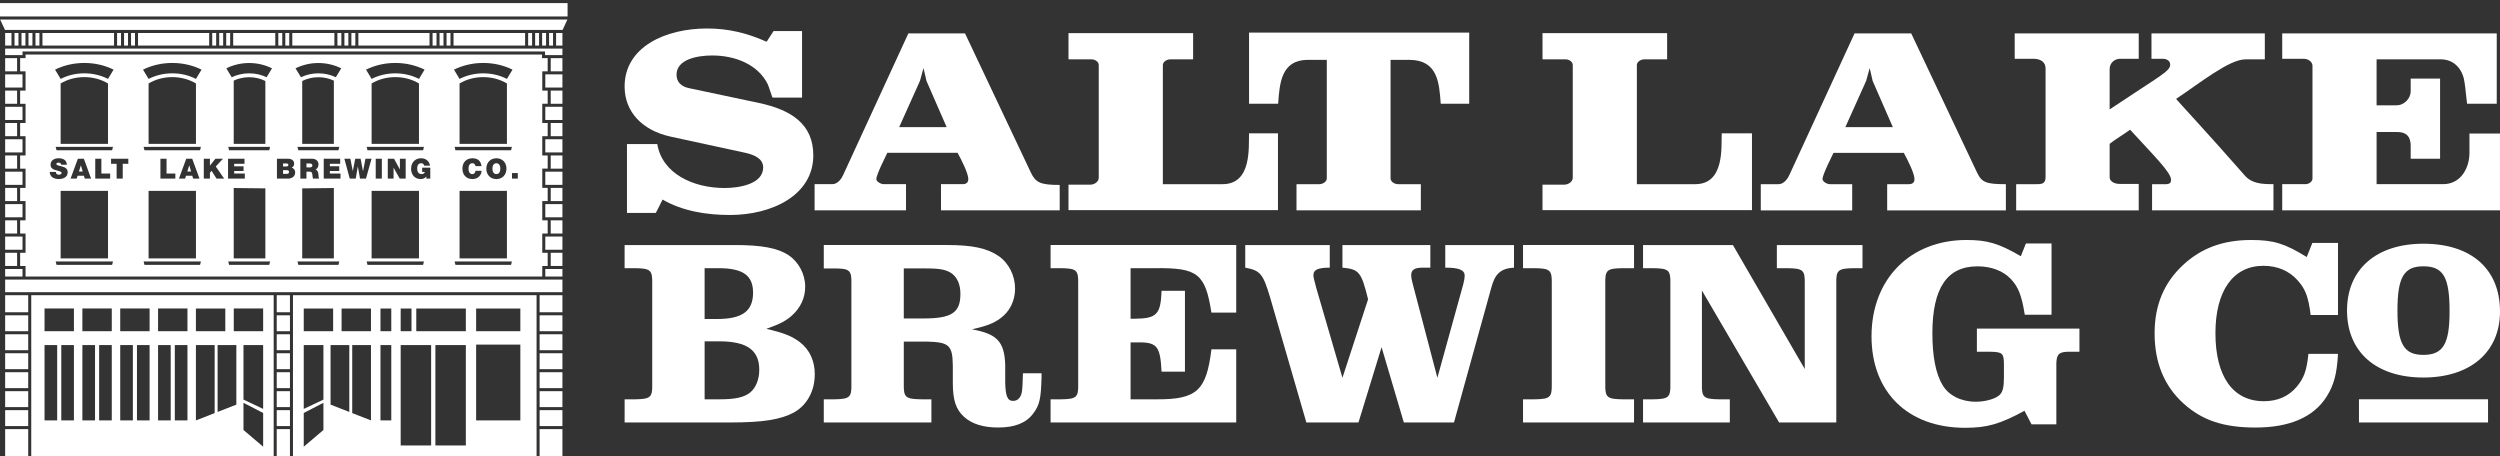 <?xml version="1.0" encoding="UTF-8"?>
<svg id="Layer_1" data-name="Layer 1" xmlns="http://www.w3.org/2000/svg" viewBox="0 0 216 39.425">
  <rect x="0" y="0" width="216" height="39.425" fill="#333333" stroke="none"/>
  <g>
    <path d="M47.32,6.163v-1.139h-.49v-.315H2.208v.315h-.468v1.139h.468v1.664h-.468v1.139h.468v1.664h-.468v1.139h.468v1.664h-.468v1.139h.468v1.664h-.468v1.139h.468v1.664h-.468v1.139h.468v1.664h-.468v1.139h.468v.913h44.644v-.913h.468v-1.141h-.468v-1.664h.468v-1.139h-.468v-1.664h.468v-1.139h-.468v-1.664h.468v-1.139h-.468v-1.664h.468v-1.139h-.468v-1.663h.468v-1.138h-.468v-1.664h.468ZM34.154,5.439c.923,0,1.787.211,2.529.577l-.483.802c-.596-.306-1.296-.482-2.046-.482s-1.451.177-2.046.482l-.483-.802c.741-.367,1.605-.577,2.529-.577ZM36.2,16.489v5.838h-4.093v-5.838s4.093,0,4.093 0ZM32.462,15.431v-1.717h.529v1.717h-.529ZM35.051,15.431h-.515l-.527-.938h-.005v.938h-.5v-1.717h.541l.5.919h.005v-.919h.5v1.717h.001ZM31.752,12.984l-.074-.292h4.951l-.074.292h-4.803ZM32.107,12.428v-5.217c.578-.345,1.283-.548,2.046-.548s1.469.203,2.046.548v5.217h-4.092ZM7.285,5.439c.923,0,1.787.211,2.529.577l-.482.802c-.596-.306-1.297-.483-2.047-.483s-1.45.177-2.046.483l-.483-.803c.742-.366,1.606-.576,2.529-.576ZM9.332,16.489v5.838h-4.093v-5.838s4.093,0,4.093 0ZM6.097,15.431l.632-1.717h.517l.625,1.717h-.548l-.072-.245h-.546l-.077.245h-.531ZM8.23,15.431v-1.717h.529v1.277h.76v.44s-1.289,0-1.289 0ZM4.884,12.984l-.074-.292h4.951l-.074.292h-4.803ZM5.239,12.428v-5.217c.578-.345,1.283-.548,2.046-.548.763,0,1.469.203,2.046.548v5.217h-4.092ZM4.3,14.854h.529c0,.043.007.082.019.113.038.103.154.125.252.125.087,0,.219-.029.219-.156,0-.089-.075-.113-.37-.197-.272-.077-.582-.151-.582-.498,0-.397.339-.567.693-.567.373,0,.702.142.717.56h-.5c.01-.065-.019-.108-.063-.137-.043-.031-.103-.043-.156-.043-.072,0-.19.019-.19.115.01.123.255.149.498.216.243.067.483.18.483.495,0,.447-.411.591-.794.591-.194.001-.75-.069-.755-.617ZM9.687,22.882h-4.803l-.074-.291h4.951l-.074.291ZM11.086,14.154h-.481v1.277h-.529v-1.277h-.48v-.44h1.491v.44h-.001ZM17.285,22.882h-4.803l-.074-.292h4.951l-.074.292ZM15.15,14.991v.44h-1.289v-1.717h.529v1.277s.76,0,.76 0ZM16.93,16.489v5.838h-4.093v-5.838s4.093,0,4.093 0ZM15.46,15.431l.632-1.717h.517l.625,1.717h-.548l-.072-.245h-.546l-.077.245h-.531ZM17.285,12.984h-4.803l-.074-.292h4.951l-.074.292ZM12.838,12.428v-5.217c.578-.345,1.283-.548,2.046-.548s1.469.203,2.046.548v5.217h-4.092ZM16.93,6.818c-.596-.306-1.296-.482-2.046-.482s-1.451.177-2.046.482l-.483-.802c.742-.366,1.606-.577,2.529-.577s1.787.211,2.529.577l-.483.802ZM18.707,15.431l-.423-.668-.147.161v.507h-.529v-1.717h.529v.591h.005l.471-.591h.652l-.623.671.724,1.046h-.659ZM21.044,14.368v.409h-.81v.214h.918v.44h-1.448v-1.717h1.421v.44h-.892v.214s.811,0,.811 0ZM22.927,16.275v6.051h-2.734v-6.082l2.734.031ZM23.263,22.882h-3.468l-.074-.292h3.616l-.074.292ZM23.263,12.984h-3.468l-.074-.292h3.616l-.074.292ZM20.193,12.428v-5.462c.404-.189.857-.295,1.336-.295.504,0,.979.118,1.398.326v5.431h-2.734ZM23.035,6.673c-.454-.216-.966-.338-1.507-.338s-1.052.122-1.507.338l-.468-.77c.592-.292,1.263-.459,1.974-.459s1.382.166,1.974.459l-.466.77ZM24.901,15.431h-.974v-1.717h.94c.452,0,.548.255.548.43,0,.173-.084.267-.212.337.154.053.298.175.298.428.001.344-.297.522-.6.522ZM29.243,22.882h-3.468l-.074-.292h3.616l-.074.292ZM29.317,12.692l-.074.292h-3.468l-.074-.292h3.616ZM26.111,12.428v-5.43c.419-.208.894-.326,1.398-.326.479,0,.932.106,1.336.295v5.462h-2.734v-.001ZM27.041,15.431c-.026-.087-.036-.176-.043-.264-.014-.163-.029-.334-.238-.334h-.281v.599h-.529v-1.717h1.008c.301,0,.56.166.56.491,0,.178-.082.365-.257.43.144.055.233.214.252.428.007.084.01.289.058.368h-.53v-.001ZM28.845,16.245v6.082h-2.734v-6.051l2.734-.031ZM29.419,15.431h-1.448v-1.717h1.421v.44h-.892v.214h.81v.409h-.81v.214h.919v.44ZM29.016,6.673c-.454-.216-.966-.338-1.507-.338s-1.052.122-1.507.338l-.468-.77c.592-.292,1.263-.459,1.974-.459.711,0,1.382.166,1.974.459l-.466.77ZM31.105,15.431l-.185-1.046h-.005l-.18,1.046h-.517l-.466-1.717h.519l.209,1.06h.005l.207-1.06h.466l.202,1.075h.005l.214-1.075h.522l-.481,1.717s-.515,0-.515-0ZM36.555,22.882h-4.803l-.074-.292h4.951l-.074.292ZM37.177,15.431h-.334l-.017-.176c-.118.152-.301.216-.488.216-.507,0-.82-.394-.82-.882,0-.654.459-.916.846-.916.438,0,.714.238.791.642h-.507c-.019-.125-.125-.214-.25-.214-.363,0-.351.382-.351.5,0,.161.065.442.387.442.123,0,.248-.063.274-.19h-.233v-.368h.702v.946ZM41.752,5.439c.923,0,1.787.211,2.529.577l-.483.802c-.596-.306-1.296-.482-2.046-.482s-1.451.177-2.046.482l-.483-.802c.742-.367,1.606-.577,2.529-.577ZM43.799,7.211v5.217h-4.093v-5.217c.578-.345,1.283-.548,2.046-.548.763,0,1.469.203,2.047.548ZM44.154,22.882h-4.803l-.074-.292h4.951l-.074.292ZM40.808,15.043c.178,0,.248-.125.279-.286h.519c0,.346-.281.714-.784.714-.555,0-.87-.392-.87-.899,0-.541.341-.899.87-.899.471.002.731.25.777.68h-.515c-.01-.063-.058-.252-.277-.252-.248,0-.327.24-.327.471.001.23.08.471.328.471ZM43.799,16.489v5.838h-4.093v-5.838s4.093,0,4.093 0ZM42.018,14.573c0-.524.349-.899.87-.899.522,0,.87.375.87.899s-.349.899-.87.899c-.522,0-.87-.375-.87-.899ZM44.154,12.984h-4.803l-.074-.292h4.951l-.074.292ZM44.737,15.431h-.5v-.476h.5v.476Z" fill="#fff"/>
    <rect x=".445" y="28.881" width="1.992" height="1.376" fill="#fff"/>
    <rect x="46.235" y="2.852" width=".341" height="1.085" fill="#fff"/>
    <path d="M43.229,14.573c0-.382-.207-.471-.341-.471-.135,0-.341.089-.341.471s.207.471.341.471c.135,0,.341-.089.341-.471Z" fill="#fff"/>
    <rect x=".445" y="32.159" width="1.992" height="1.376" fill="#fff"/>
    <rect x=".445" y="30.52" width="1.992" height="1.376" fill="#fff"/>
    <rect x=".445" y="33.798" width="1.992" height="1.376" fill="#fff"/>
    <rect x="47.442" y="2.852" width=".341" height="1.085" fill="#fff"/>
    <rect x="46.839" y="2.852" width=".341" height="1.085" fill="#fff"/>
    <polygon points="6.991 14.288 6.986 14.288 6.82 14.818 7.145 14.818 6.991 14.288" fill="#fff"/>
    <polygon points="16.355 14.288 16.35 14.288 16.184 14.818 16.509 14.818 16.355 14.288" fill="#fff"/>
    <path d="M24.788,14.701h-.332v.32h.31c.111,0,.207-.031.207-.164,0-.1-.06-.156-.185-.156Z" fill="#fff"/>
    <path d="M26.726,14.123h-.248v.341h.276c.099,0,.233-.017.233-.171.001-.108-.059-.17-.261-.17Z" fill="#fff"/>
    <path d="M24.915,14.241c0-.087-.072-.118-.18-.118h-.279v.26h.279c.111,0,.18-.032.18-.142Z" fill="#fff"/>
    <rect x=".445" y="27.242" width="1.992" height="1.376" fill="#fff"/>
    <rect x=".445" y="16.235" width="1.032" height="1.139" fill="#fff"/>
    <rect x=".445" y="14.833" width="1.5" height="1.139" fill="#fff"/>
    <rect x=".445" y="17.635" width="1.5" height="1.139" fill="#fff"/>
    <rect x=".445" y="25.507" width="1.992" height="1.472" fill="#fff"/>
    <rect x=".445" y="19.038" width="1.032" height="1.139" fill="#fff"/>
    <rect x=".445" y="13.432" width="1.032" height="1.139" fill="#fff"/>
    <rect x=".445" y="20.438" width="1.5" height="1.139" fill="#fff"/>
    <rect x=".445" y="21.84" width="1.032" height="1.139" fill="#fff"/>
    <rect x=".445" y="12.031" width="1.5" height="1.139" fill="#fff"/>
    <rect x=".445" y="7.827" width="1.032" height="1.139" fill="#fff"/>
    <rect x=".445" y="5.024" width="1.032" height="1.139" fill="#fff"/>
    <rect x=".445" y="10.628" width="1.032" height="1.139" fill="#fff"/>
    <rect x=".445" y="9.227" width="1.5" height="1.139" fill="#fff"/>
    <rect x=".445" y="6.425" width="1.5" height="1.139" fill="#fff"/>
    <rect x="10.719" y="2.852" width=".341" height="1.085" fill="#fff"/>
    <rect x="10.116" y="2.852" width=".341" height="1.085" fill="#fff"/>
    <rect x="3.669" y="2.852" width="6.184" height="1.085" fill="#fff"/>
    <rect x="11.323" y="2.852" width=".341" height="1.085" fill="#fff"/>
    <rect x="18.336" y="2.852" width=".341" height="1.085" fill="#fff"/>
    <rect x="11.926" y="2.852" width="6.147" height="1.085" fill="#fff"/>
    <rect x="3.065" y="2.852" width=".341" height="1.085" fill="#fff"/>
    <polygon points=".445 4.761 1.945 4.761 1.945 4.447 47.092 4.447 47.092 4.761 48.593 4.761 48.593 4.199 .445 4.199 .445 4.761" fill="#fff"/>
    <rect x="18.94" y="2.852" width=".341" height="1.085" fill="#fff"/>
    <rect x="2.461" y="2.852" width=".341" height="1.085" fill="#fff"/>
    <path d="M25.313,25.507v13.918h21.047v-13.918h-21.047ZM30.18,35.592l-1.62-.632v-5.146h1.62v5.778ZM32.052,36.323l-1.62-.632v-5.877h1.62v6.509ZM40.249,38.49h-2.631v-8.678h2.631v8.678ZM41.138,26.656h3.82v1.961h-3.82v-1.961ZM41.138,29.774h3.82v6.55h-3.82v-6.55ZM35.967,26.656h4.282v1.961h-4.282v-1.961ZM34.619,26.656h.934v1.961h-.934s0-1.961-0-1.961ZM34.619,29.812h2.631v8.678h-2.631v-8.678ZM32.873,26.656h.934v1.961h-.934v-1.961ZM32.873,29.815h.934v6.508h-.934v-6.508ZM29.513,26.656h2.539v1.961h-2.539s0-1.961-0-1.961ZM26.244,26.656h2.539v1.961h-2.539v-1.961ZM26.244,29.815h1.7v4.71l-1.7.804v-5.514ZM26.244,35.681l1.7-.878v2.348l-1.7,1.443v-2.913Z" fill="#fff"/>
    <rect x=".445" y="2.852" width=".547" height="1.085" fill="#fff"/>
    <rect x="1.254" y="2.852" width=".341" height="1.085" fill="#fff"/>
    <rect x="1.858" y="2.852" width=".341" height="1.085" fill="#fff"/>
    <rect x="29.153" y="2.852" width=".341" height="1.085" fill="#fff"/>
    <rect x="30.36" y="2.852" width=".341" height="1.085" fill="#fff"/>
    <rect x="30.964" y="2.852" width="6.147" height="1.085" fill="#fff"/>
    <rect x="37.977" y="2.852" width=".341" height="1.085" fill="#fff"/>
    <rect x="37.374" y="2.852" width=".341" height="1.085" fill="#fff"/>
    <rect x="38.581" y="2.852" width=".341" height="1.085" fill="#fff"/>
    <rect x="39.185" y="2.852" width="6.184" height="1.085" fill="#fff"/>
    <rect x="29.757" y="2.852" width=".341" height="1.085" fill="#fff"/>
    <rect x="24.047" y="2.852" width=".341" height="1.085" fill="#fff"/>
    <rect x="24.65" y="2.852" width=".341" height="1.085" fill="#fff"/>
    <rect x="20.147" y="2.852" width="3.637" height="1.085" fill="#fff"/>
    <rect x="25.254" y="2.852" width="3.637" height="1.085" fill="#fff"/>
    <rect x="45.632" y="2.852" width=".341" height="1.085" fill="#fff"/>
    <rect x="19.544" y="2.852" width=".341" height="1.085" fill="#fff"/>
    <rect x="23.909" y="27.242" width="1.142" height="1.376" fill="#fff"/>
    <rect x="46.623" y="27.242" width="1.97" height="1.376" fill="#fff"/>
    <rect x="46.623" y="33.798" width="1.97" height="1.376" fill="#fff"/>
    <rect x="46.623" y="28.881" width="1.97" height="1.376" fill="#fff"/>
    <rect x="46.623" y="32.159" width="1.97" height="1.376" fill="#fff"/>
    <rect x="23.909" y="25.507" width="1.142" height="1.472" fill="#fff"/>
    <rect x="47.114" y="20.438" width="1.479" height="1.139" fill="#fff"/>
    <rect x="47.582" y="19.038" width="1.011" height="1.139" fill="#fff"/>
    <rect x="46.623" y="25.507" width="1.97" height="1.472" fill="#fff"/>
    <rect x="47.114" y="23.242" width="1.479" height=".651" fill="#fff"/>
    <rect x="47.582" y="21.84" width="1.011" height="1.139" fill="#fff"/>
    <rect x="23.909" y="33.798" width="1.142" height="1.376" fill="#fff"/>
    <rect x="23.909" y="30.52" width="1.142" height="1.376" fill="#fff"/>
    <rect x="23.909" y="32.159" width="1.142" height="1.376" fill="#fff"/>
    <rect x="23.909" y="28.881" width="1.142" height="1.376" fill="#fff"/>
    <rect x="23.909" y="37.076" width="1.142" height="2.35" fill="#fff"/>
    <polygon points="48.593 24.155 .445 24.155 .445 25.245 23.457 25.245 23.909 25.245 25.051 25.245 25.58 25.245 48.593 25.245 48.593 24.155" fill="#fff"/>
    <rect x="46.623" y="35.437" width="1.97" height="1.376" fill="#fff"/>
    <rect x="23.909" y="35.437" width="1.142" height="1.376" fill="#fff"/>
    <rect x="46.623" y="30.52" width="1.97" height="1.376" fill="#fff"/>
    <path d="M0-0v.006h.058c-.02-.001-.039-.003-.058-.006Z" fill="#fff"/>
    <rect y=".268" width="49.038" height="1.155" fill="#fff"/>
    <polygon points=".013 1.686 .432 2.589 48.606 2.589 49.025 1.686 .013 1.686" fill="#fff"/>
    <rect x="47.582" y="5.024" width="1.011" height="1.139" fill="#fff"/>
    <rect x="48.046" y="2.852" width=".547" height="1.085" fill="#fff"/>
    <rect x="46.623" y="37.076" width="1.97" height="2.35" fill="#fff"/>
    <path d="M48.98.006h.058V-0c-.019.003-.039.005-.058.006Z" fill="#fff"/>
    <rect x=".445" y="37.076" width="1.992" height="2.35" fill="#fff"/>
    <rect x="47.114" y="6.425" width="1.479" height="1.139" fill="#fff"/>
    <rect x="47.114" y="17.635" width="1.479" height="1.139" fill="#fff"/>
    <rect x="47.582" y="13.432" width="1.011" height="1.139" fill="#fff"/>
    <rect x="47.582" y="16.235" width="1.011" height="1.139" fill="#fff"/>
    <rect x="47.114" y="12.031" width="1.479" height="1.139" fill="#fff"/>
    <rect x=".445" y="23.242" width="1.5" height=".651" fill="#fff"/>
    <rect x="47.582" y="7.827" width="1.011" height="1.139" fill="#fff"/>
    <rect x="47.582" y="10.628" width="1.011" height="1.139" fill="#fff"/>
    <rect x="47.114" y="9.227" width="1.479" height="1.139" fill="#fff"/>
    <rect x="47.114" y="14.833" width="1.479" height="1.139" fill="#fff"/>
    <rect x=".445" y="35.437" width="1.992" height="1.376" fill="#fff"/>
    <path d="M2.7,25.507v13.918h20.947v-13.918H2.7ZM16.927,26.656h2.539v1.961h-2.539v-1.961ZM4.94,36.323h-1.092v-6.508h1.092v6.508ZM6.387,36.323h-1.092v-6.508h1.092v6.508ZM6.387,28.615h-2.539v-1.961h2.539v1.961ZM8.21,36.323h-1.092v-6.508h1.092v6.508ZM9.657,36.323h-1.092v-6.508h1.092v6.508ZM9.657,28.615h-2.539v-1.961h2.539v1.961ZM11.48,36.323h-1.092v-6.508h1.092v6.508ZM12.926,36.323h-1.092v-6.508h1.092v6.508ZM12.926,28.615h-2.539v-1.961h2.539s0,1.961 0,1.961ZM14.749,36.323h-1.092v-6.508h1.092v6.508ZM16.196,36.323h-1.092v-6.508h1.092v6.508ZM16.196,28.615h-2.539v-1.961h2.539v1.961ZM18.547,35.691l-1.62.632v-6.508h1.62v5.876ZM20.42,34.96l-1.62.632v-5.778h1.62v5.146ZM22.736,38.594l-1.7-1.443v-2.348l1.7.878v2.913ZM22.736,35.328l-1.7-.804v-4.71h1.7v5.514ZM22.736,28.615h-2.539v-1.961h2.539v1.961Z" fill="#fff"/>
  </g>
  <g>
    <g>
      <path d="M69.296,8.432h-2.537c-.053,0-.335-.999-.436-1.176-.846-1.687-2.795-2.463-4.794-2.463-1.282,0-3.077.334-3.077,1.664,0,.622.41,1.02,1.05,1.153l6.076,1.287c2.821.601,4.691,1.844,4.691,4.528,0,3.439-3.563,5.15-7.204,5.15-2.024,0-4.1-.334-5.818-1.333-.513,1.022-.564,1.156-.614,1.156h-2.462v-5.949h2.617c.433,2.574,3.127,3.796,5.818,3.796,1.255,0,3.332-.334,3.332-1.777,0-.755-.742-1.087-1.537-1.264l-6.462-1.4c-2.433-.532-3.973-2.129-3.973-4.328,0-3.416,3.513-5.014,7.127-5.014,1.845,0,3.462.398,5.103,1.13h.051l.59-.909h2.46v5.749h-.001Z" fill="#fff"/>
      <path d="M71.92,15.911c.46,0,.795-.488.923-.778l5.64-12.249h4.895l5.691,12.028c.412.866.822,1.066,2.489,1.066v2.196h-10.256v-2.263h1.872c.332,0,.487-.157.487-.444,0-.465-.537-1.554-.923-2.263h-6.076c-.074.177-.947,1.865-.947,2.263,0,.221.383.444.641.444h1.923v2.263h-7.898v-2.263s1.539,0,1.539 0ZM77.688,10.986h4.103l-1.744-3.996-.255-1.11-.308,1.11-1.796,3.996Z" fill="#fff"/>
      <path d="M101.112,5.127c-.308,0-.641.221-.641.488v10.297h5.165c2.563,0,2.231-3.285,2.282-4.394h2.499v6.637h-18.099v-2.198h1.872c.383,0,.742-.267.742-.599V5.616c0-.267-.306-.488-.614-.488h-2v-2.266h10.767v2.265h-1.973Z" fill="#fff"/>
      <path d="M120.144,15.424c0,.265.335.488.641.488h1.976v2.263h-10.743v-2.263h1.976c.306,0,.641-.223.641-.488V5.171h-1.667c-2.282.021-2.409,2.042-2.537,3.794h-2.513V2.819h19.021v6.146h-2.46c-.13-1.819-.258-3.773-2.694-3.794h-1.641v10.253h0Z" fill="#fff"/>
    </g>
    <g>
      <path d="M142.066,5.127c-.308,0-.641.221-.641.488v10.297h5.05c2.563,0,2.231-3.285,2.282-4.395h2.614v6.637h-18.098v-2.199h1.872c.383,0,.742-.267.742-.599V5.615c0-.267-.306-.488-.614-.488h-2v-2.265h10.767v2.265h-1.974Z" fill="#fff"/>
      <path d="M153.67,15.913c.46,0,.795-.488.923-.778l5.64-12.25h4.895l5.691,12.029c.412.866.822.999,2.489.999v2.263h-10.256v-2.263h1.872c.332,0,.487-.157.487-.444,0-.465-.537-1.554-.923-2.263h-6.076c-.074.177-.947,1.865-.947,2.263,0,.221.383.444.641.444h1.923v2.263h-7.898v-2.263h1.539ZM159.438,10.986h4.103l-1.744-3.996-.255-1.11-.308,1.11-1.796,3.996Z" fill="#fff"/>
      <path d="M185.939,18.176v-2.263h1.229c.335-.021.412-.157.412-.378,0-.645-1.513-2.109-3.539-4.328-.359.267-1.486.976-1.768,1.22v2.887c0,.288.308.576.872.576h1.641v2.286h-10.589v-2.263h1.641c.487,0,.899.023.899-.599V5.926c0-.511-.335-.799-.923-.845h-1.744v-2.196h10.716v2.196h-1.641c-.386,0-.872.311-.872.889v3.483c4.308-2.885,5.231-3.283,5.231-3.861,0-.288-.205-.465-.54-.511h-1.077v-2.196h9.794v2.242h-1.667c-1.409,0-3.896,2.019-5.999,3.416,0,.044,2.744,2.974,5.949,6.637.614.688,1.463.732,2.462.732v2.263h-10.487v.001Z" fill="#fff"/>
      <path d="M199.184,15.913c.308,0,.614-.223.614-.488V5.682c0-.334-.359-.601-.742-.601h-1.872v-2.196h18.534v6.08h-2.563c-.051-.332-.154-1.487-.205-1.752-.104-1.022-.745-2.086-2.077-2.086h-5.536v3.971h1.718c.718,0,1.229-.642,1.229-1.197v-1.11h2.539v6.923h-2.539v-1.087c0-.976-.511-1.22-1.178-1.22h-1.768v4.505h5.741c1.617,0,2.282-1.51,2.282-2.687v-1.685h2.639v6.635h-18.816v-2.263h2v.001Z" fill="#fff"/>
    </g>
    <g>
      <path d="M53.966,34.501h.901c1.339-.023,1.509-.161,1.485-1.31v-8.688c.024-1.172-.146-1.31-1.485-1.333h-.901v-1.999h9.468c2.41,0,3.724.253,4.698.873.876.598,1.436,1.632,1.436,2.735,0,.942-.39,1.793-1.12,2.459-.536.483-1.047.758-2.239,1.172,1.558.367,2.191.62,2.897,1.149.852.666,1.29,1.609,1.29,2.781,0,1.448-.681,2.689-1.825,3.309-1.12.598-2.653.851-5.379.851h-9.225v-1.999h-.001ZM61.974,27.561c2.166,0,3.091-.69,3.091-2.275,0-1.494-.876-2.115-2.994-2.115h-1.193v4.39h1.096ZM62.169,34.501c1.339,0,2.093-.161,2.629-.574.511-.414.803-1.149.803-1.977,0-1.701-1.071-2.459-3.456-2.459h-1.266v5.01h1.29Z" fill="#fff"/>
      <path d="M80.473,36.501h-9.298v-2h.901c1.339-.023,1.509-.161,1.485-1.333v-8.665c.024-1.149-.146-1.31-1.485-1.31h-.901v-2.023h10.685c2.142,0,3.432.276,4.406.942.901.62,1.436,1.701,1.436,2.827,0,1.057-.462,1.999-1.314,2.597-.584.414-1.12.621-2.41.919,2.166.391,2.799,1.057,2.872,3.057v1.494c.024,1.218.195,1.632.682,1.632.219,0,.414-.092.535-.253.244-.322.268-.529.316-2.137h1.607v.345c-.049,1.862-.17,2.414-.73,3.149-.608.805-1.582,1.195-3.018,1.195-1.266,0-2.264-.299-2.945-.919-.706-.644-.974-1.425-.974-2.988v-1.448c-.024-1.747-.316-2.023-2.239-2.069h-1.996v3.654c-.024,1.172.146,1.31,1.509,1.333h.876v2.001ZM79.816,27.514c2.41,0,3.164-.506,3.164-2.115,0-.781-.243-1.356-.682-1.724-.487-.368-1.022-.483-2.288-.483h-1.923v4.321h1.729v.001Z" fill="#fff"/>
      <path d="M90.77,34.501h.901c1.339-.023,1.509-.161,1.485-1.333v-8.665c.024-1.172-.146-1.31-1.485-1.333h-.901v-1.999h16.04v5.838h-2.142c-.536-3.379-1.193-3.884-4.868-3.838h-2.118v4.367h.414c1.85-.023,2.191-.391,2.264-2.413h2.02v6.987h-2.02c-.122-2.275-.389-2.574-2.264-2.528h-.414v4.918h2.191c3.529.023,4.357-.735,4.795-4.321h2.142v6.321h-16.04v-2.001Z" fill="#fff"/>
      <path d="M109.731,25.676c-.608-2.023-.827-2.298-2.142-2.551v-1.953h7.302v1.953c-1.022,0-1.412.184-1.412.644,0,.184.049.368.244,1.103l2.264,7.768,2.215-6.78c-.584-2.368-.779-2.597-2.215-2.735v-1.953h7.594v1.953h-.657c-.706,0-.998.184-.998.667,0,.161.049.437.122.689l2.142,8.159,2.239-8.09c.073-.276.122-.575.122-.712,0-.506-.463-.713-1.68-.713v-1.953h5.939v1.953c-1.144.069-1.655.529-1.972,1.77l-3.213,11.607h-4.333l-1.923-6.504-1.996,6.504h-4.503l-3.139-10.826Z" fill="#fff"/>
      <path d="M131.59,34.501h.998c1.339-.023,1.509-.161,1.485-1.333v-8.665c.024-1.172-.146-1.31-1.485-1.333h-.998v-1.999h9.59v1.999h-.998c-1.339.023-1.509.161-1.485,1.333v8.665c-.024,1.172.146,1.31,1.485,1.333h.998v2h-9.59v-2Z" fill="#fff"/>
      <path d="M141.959,21.172h7.765l6.207,10.71v-7.378c.024-1.172-.146-1.31-1.485-1.333h-.925v-1.999h7.399v1.999h-.755c-1.363.023-1.533.161-1.509,1.333v11.997h-4.941l-6.669-11.4v8.067c-.024,1.172.146,1.31,1.485,1.333h.925v2h-7.497v-2h.876c1.339-.023,1.509-.161,1.485-1.333v-8.665c.024-1.172-.146-1.31-1.485-1.333h-.876v-1.998Z" fill="#fff"/>
      <path d="M174.916,35.49c-2.118,1.149-3.213,1.471-5.136,1.471-4.941,0-8.081-3.08-8.081-7.906,0-4.941,3.335-8.32,8.203-8.32,1.825,0,2.799.299,4.698,1.402l.438-1.103h2.215v6.16h-2.312c-.268-1.678-.56-2.413-1.217-3.103-.657-.689-1.679-1.08-2.872-1.08-2.629,0-3.894,1.885-3.894,5.792,0,1.977.292,3.493.876,4.459.511.896,1.607,1.448,2.872,1.448.876,0,1.777-.276,2.093-.62.243-.253.341-.667.341-1.448v-1.08c0-1.034-.097-1.149-1.168-1.172h-1.168v-2h8.86v2h-.876c-.876,0-1.095.184-1.12,1.011v5.263h-2.142l-.61-1.174Z" fill="#fff"/>
      <g>
        <path d="M202.004,30.572c-.097,1.724-.341,2.666-.974,3.678-1.12,1.793-3.213,2.689-6.158,2.689-2.751,0-4.6-.62-6.207-2.069-1.679-1.517-2.507-3.54-2.507-6.068,0-2.436.803-4.367,2.458-5.907,1.582-1.471,3.481-2.16,5.89-2.16,1.923,0,2.896.299,4.795,1.471l.487-1.218h2.215v6.229h-2.361c-.195-1.54-.438-2.229-1.12-2.988-.73-.827-1.753-1.264-2.97-1.264-2.604,0-4.138,2.16-4.138,5.815,0,3.746,1.509,5.884,4.187,5.884,1.168,0,2.142-.414,2.848-1.264.609-.735.852-1.379.998-2.827h2.557v-.001Z" fill="#fff"/>
        <path d="M202.783,26.826c0-3.563,2.531-5.769,6.596-5.769,4.138,0,6.621,2.183,6.621,5.861,0,3.494-2.556,5.7-6.621,5.7-4.089-.001-6.596-2.207-6.596-5.792ZM214.967,36.499h-11.152v-2h11.152v2h-0ZM211.643,26.893c0-2.942-.536-3.884-2.264-3.884-1.679,0-2.239.942-2.239,3.815,0,2.896.56,3.838,2.239,3.838,1.704.001,2.264-.942,2.264-3.769Z" fill="#fff"/>
      </g>
    </g>
  </g>
</svg>